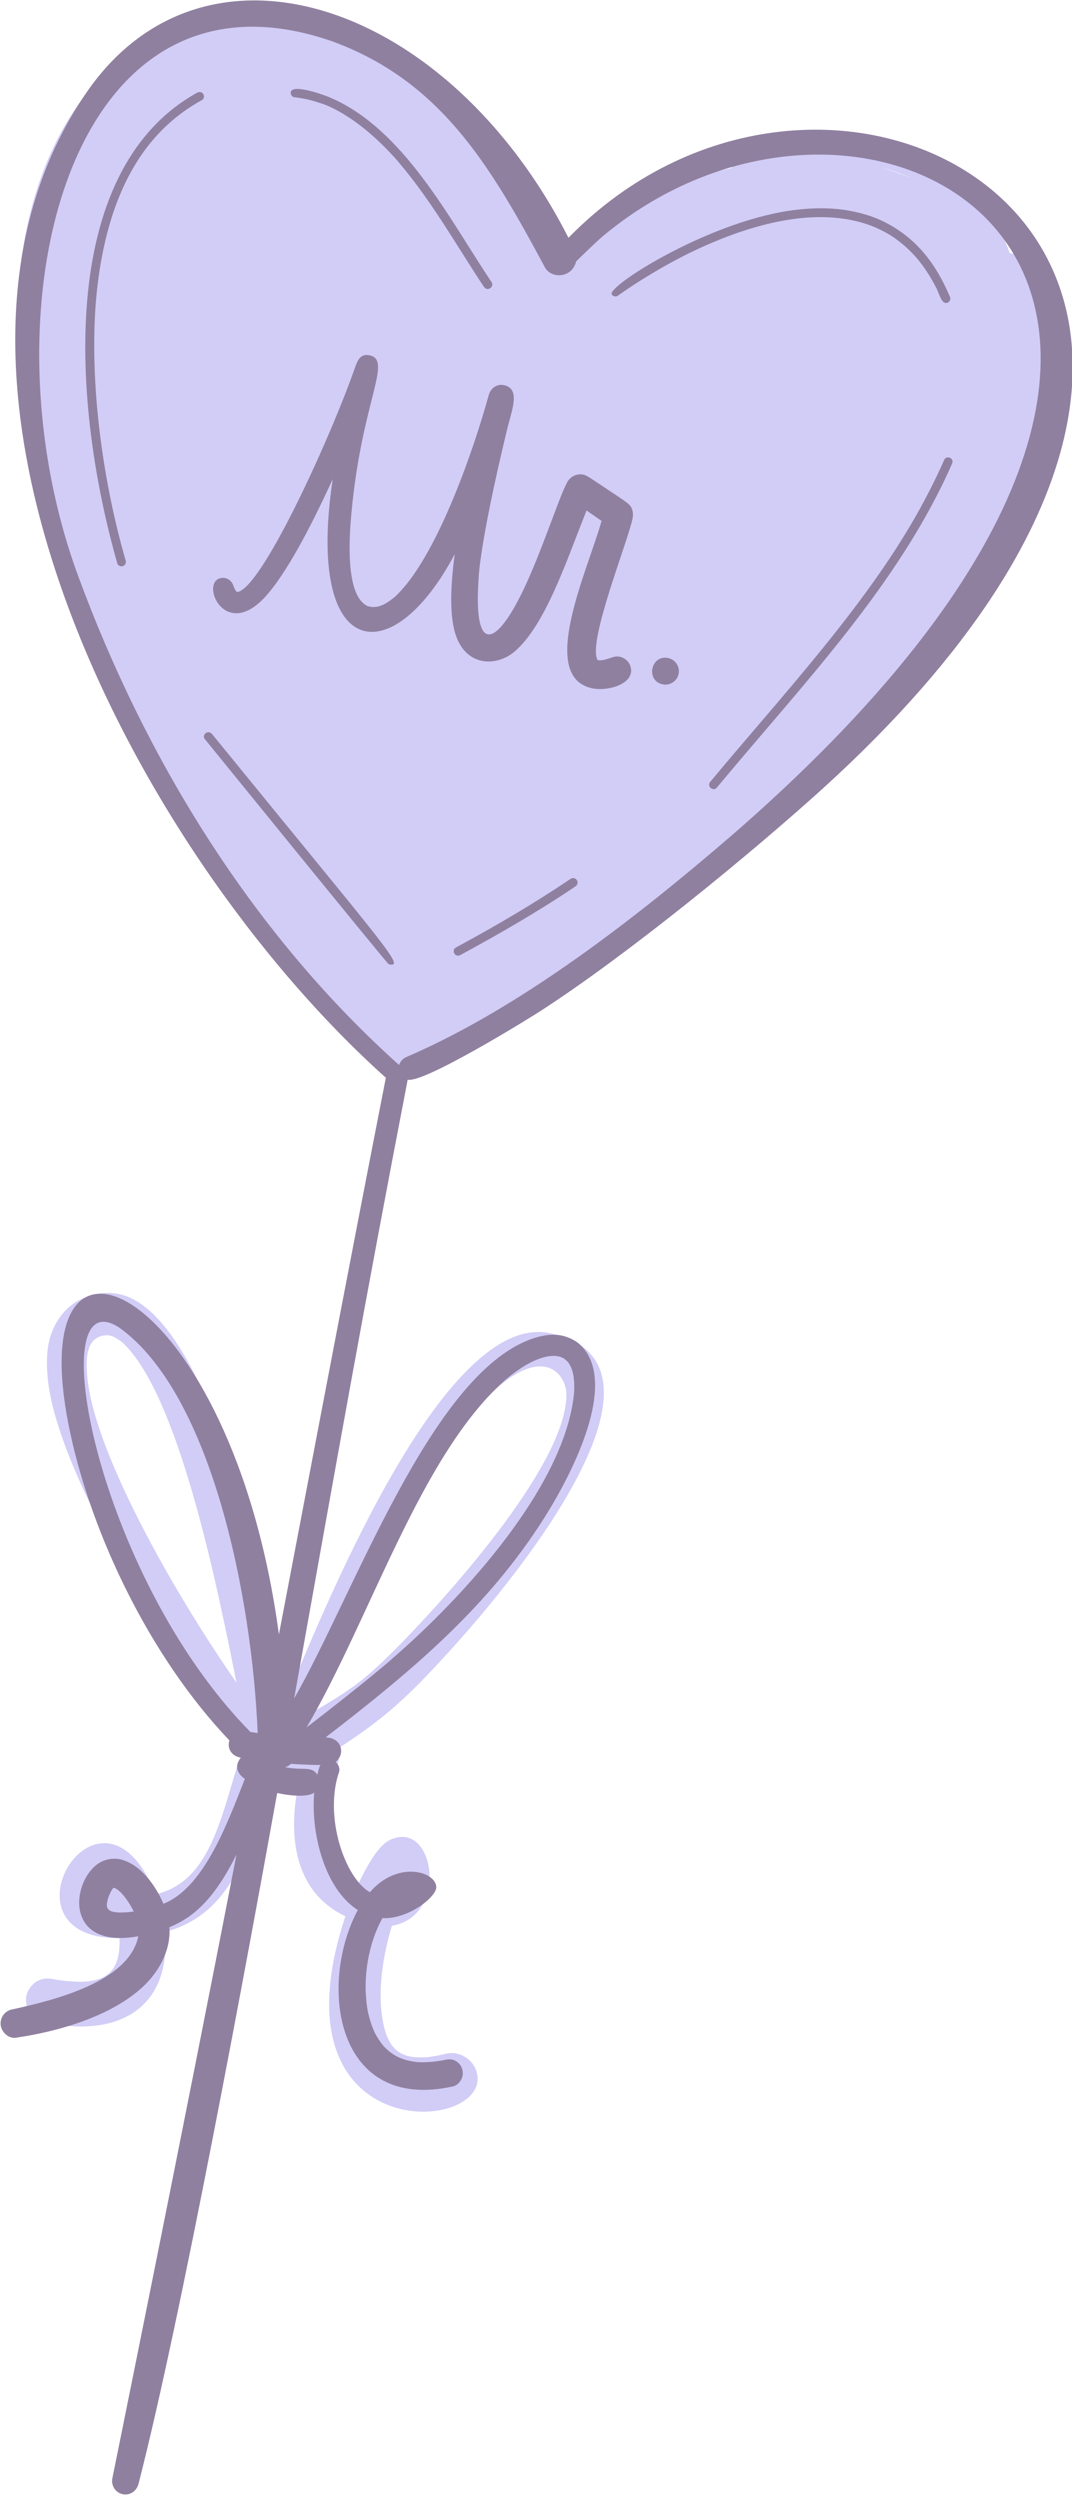 <?xml version="1.0" encoding="UTF-8" standalone="no"?>
<svg
   width="100%"
   height="100%"
   viewBox="0 0 100 233"
   version="1.1"
   xml:space="preserve"
   style="fill-rule:evenodd;clip-rule:evenodd;stroke-linejoin:round;stroke-miterlimit:2;"
   id="svg48"
   sodipodi:docname="shape-heart-balloon-mr.svg"
   inkscape:version="1.1.1 (3bf5ae0d25, 2021-09-20)"
   xmlns:inkscape="http://www.inkscape.org/namespaces/inkscape"
   xmlns:sodipodi="http://sodipodi.sourceforge.net/DTD/sodipodi-0.dtd"
   xmlns="http://www.w3.org/2000/svg"
   xmlns:svg="http://www.w3.org/2000/svg"><defs
   id="defs52" /><sodipodi:namedview
   id="namedview50"
   pagecolor="#ffffff"
   bordercolor="#666666"
   borderopacity="1.0"
   inkscape:pageshadow="2"
   inkscape:pageopacity="0.0"
   inkscape:pagecheckerboard="0"
   showgrid="false"
   inkscape:zoom="3.4420601"
   inkscape:cx="33.119701"
   inkscape:cy="143.08292"
   inkscape:window-width="1708"
   inkscape:window-height="871"
   inkscape:window-x="2391"
   inkscape:window-y="-9"
   inkscape:window-maximized="1"
   inkscape:current-layer="g46" />
    <g
   transform="matrix(1.737,0,0,1.737,-707.364,-515.75)"
   id="g46">
        <g
   id="g6">
            <path
   d="m 461.465,310.507 c -2.274,-6.222 -8.101,-7.018 -14.541,-5.335 -0.286,0.069 -0.49,0.435 -0.393,0.759 -3.384,0.737 -6.636,2.336 -9.397,4.613 -0.593,-1.085 -4.184,-6.674 -6.785,-9.241 -9.864,-9.837 -27.586,-1.748 -20.658,24.358 2.036,7.681 9.157,20.846 17.656,27.7 -0.009,0.269 -0.016,0.488 0.089,0.697 0.194,0.359 0.634,0.528 1.042,0.34 0.907,0.274 2.053,-0.593 4.539,-2.309 10.244,-7.07 22.851,-15.118 27.819,-26.738 0.176,-0.058 0.336,-0.159 0.427,-0.329 5.007,-9.241 1.727,-14.438 0.202,-14.515 z m -23.724,1.514 -0.029,0.007 0.027,-0.007 c 0.107,-0.49 -0.107,-0.646 -0.387,-1.075 0.274,0.413 0.495,0.59 0.389,1.075 z m -0.541,-1.377 c -10e-4,-0.002 -0.002,-0.004 -0.004,-0.007 h 10e-4 z m -0.079,0.064 c -0.732,0.691 -0.252,1.365 0.41,1.334 -0.663,0.036 -1.146,-0.658 -0.41,-1.334 z m 17.457,-4.78 c 0.548,0.129 1.018,0.284 1.569,0.545 -0.518,-0.219 -1.037,-0.399 -1.569,-0.545 z"
   style="fill:#d1cdf7;fill-rule:nonzero;fill-opacity:1"
   id="path2" />
            <path
   d="m 431.172,407.117 c -0.308,0.073 -0.617,0.135 -0.931,0.178 -1.023,0.068 -1.363,-0.108 -1.705,-0.353 -0.23,-0.222 -0.351,-0.367 -0.559,-0.849 -0.583,-1.767 -0.238,-4.059 0.301,-5.846 3.114,-0.501 2.289,-5.81 -0.142,-4.584 -0.65,0.327 -1.311,1.608 -1.621,2.266 -2.179,-0.89 -1.989,-4.229 -1.132,-6.414 0.093,-0.241 0.031,-0.497 -0.108,-0.707 2.474,-1.585 3.689,-2.688 5.608,-4.759 5.074,-5.46 13.163,-16.101 5.86,-17.6 -5.524,-1.134 -11.764,13.922 -14.048,19.451 -0.424,-2.715 -3.742,-20.452 -9.084,-21.548 -1.038,-0.213 -2.228,0.164 -2.922,0.948 -0.914,1.037 -1.032,2.237 -0.882,3.672 0.626,5.661 7.811,16.51 10.492,19.727 -1.14,3.222 -1.571,7.147 -4.713,7.86 -2.935,-7.359 -8.825,2.427 -1.937,2.353 0.094,2.169 -1.108,2.577 -3.382,2.231 -0.034,-0.006 -0.068,-0.012 -0.103,-0.018 -0.325,-0.063 -0.604,-0.079 -0.908,0.084 -0.274,0.147 -0.484,0.401 -0.58,0.701 -0.18,0.583 0.154,1.336 0.785,1.485 4.18,0.971 6.992,-0.811 6.623,-4.815 3.839,-0.98 4.675,-5.002 5.729,-8.448 0.585,0.263 1.021,0.472 1.526,0.181 -0.694,2.915 -0.385,6.087 2.443,7.425 -4.139,12.498 7.828,11.683 7.066,8.423 -0.168,-0.738 -0.937,-1.223 -1.676,-1.044 z m -18.248,-32.545 c -0.547,-1.452 -1.194,-3.446 -0.999,-4.977 0.085,-0.404 0.159,-0.529 0.286,-0.707 0.243,-0.243 0.509,-0.349 0.88,-0.318 0.2,0.051 0.353,0.1 0.712,0.378 3.14,2.888 5.254,13.941 6.131,18.252 -2.484,-3.559 -5.423,-8.52 -7.01,-12.628 z m -0.209,24.023 c 0.019,-0.059 0.042,-0.129 0.07,-0.182 0.05,0.061 0.071,0.083 0.173,0.259 -0.081,-0.022 -0.162,-0.048 -0.243,-0.077 z m 24.933,-27.012 c 0.194,3.672 -6.236,10.808 -8.792,13.429 -1.87,1.906 -2.55,2.45 -4.791,3.748 8.71,-21.175 13.238,-19.57 13.583,-17.177 z"
   style="fill:#d1cdf7;fill-rule:nonzero;fill-opacity:1"
   id="path4" />
        </g>
        <g
   id="g44">
            <path
   d="m 424.983,299.106 c 0.016,0.005 0.031,0.011 0.046,0.016 -0.013,-0.005 -0.034,-0.012 -0.046,-0.016 z"
   style="fill-rule:nonzero"
   id="path8" />
            <path
   d="m 437.762,309.679 c -6.44,-12.647 -19.473,-17.021 -25.843,-7.855 -10.515,15.139 2.286,40.593 16.035,52.924 -0.468,2.389 -0.933,4.78 -1.396,7.17 -1.463,7.562 -2.902,15.131 -4.346,22.697 -2.513,-18.737 -14.126,-24.36 -11.201,-10.785 1.17,5.448 4.262,11.988 8.541,16.473 -0.124,0.402 0.074,0.836 0.629,0.929 -0.315,0.326 -0.311,0.794 0.203,1.135 -1.012,2.584 -2.243,5.853 -4.374,6.702 -0.433,-1.018 -1.273,-2.171 -2.361,-2.394 -0.348,-0.066 -0.813,-0.005 -1.191,0.271 -1.428,1.055 -1.723,4.578 2.202,3.865 -0.49,2.44 -4.49,3.433 -6.87,3.947 -0.344,0.119 -0.542,0.439 -0.525,0.78 0.028,0.393 0.404,0.779 0.823,0.718 2.279,-0.336 4.983,-1.114 6.706,-2.631 0.936,-0.824 1.632,-2.042 1.536,-3.297 1.174,-0.489 2.333,-1.348 3.603,-3.901 -2.777,14.338 -6.668,33.478 -6.668,33.478 -0.071,0.384 0.17,0.764 0.56,0.844 0.397,0.082 0.747,-0.177 0.847,-0.555 2.277,-8.841 5.832,-28.092 7.448,-37.071 0.464,0.115 1.605,0.274 1.989,-0.021 -0.195,2.172 0.56,5.172 2.339,6.303 -2.124,3.968 -1.232,10.88 5.132,9.459 0.178,-0.042 0.344,-0.211 0.425,-0.368 0.191,-0.368 0.04,-0.819 -0.323,-1.006 -0.222,-0.113 -0.402,-0.078 -0.639,-0.028 -0.449,0.083 -0.9,0.125 -1.355,0.105 -0.873,-0.088 -1.382,-0.358 -1.866,-0.875 -0.177,-0.215 -0.327,-0.447 -0.457,-0.695 -0.175,-0.376 -0.296,-0.771 -0.383,-1.176 -0.321,-1.815 0.076,-3.707 0.787,-4.979 1.413,0.062 2.932,-1.163 2.894,-1.684 -0.056,-0.845 -2.096,-1.413 -3.566,0.29 -1.337,-0.753 -2.48,-4.055 -1.652,-6.46 0.046,-0.13 -0.009,-0.303 -0.077,-0.411 -0.03,-0.045 -0.071,-0.079 -0.112,-0.113 0.543,-0.438 0.332,-1.316 -0.539,-1.321 4.656,-3.58 8.736,-7.003 11.769,-11.818 1.534,-2.435 3.989,-7.272 1.9,-9.257 -0.261,-0.246 -0.672,-0.423 -0.979,-0.486 -0.551,-0.113 -1.13,0.002 -1.656,0.19 -5.401,1.951 -9.519,13.709 -12.721,19.279 2.368,-13.218 3.79,-21.246 6.098,-33.201 0.833,0.219 6.443,-3.234 7.18,-3.714 4.747,-3.078 11.243,-8.408 15.128,-11.92 4.006,-3.64 6.986,-7.099 9.105,-10.327 C 474.574,307.512 450.865,296.278 437.762,309.679 Z m -24.705,89.033 c 0.043,-0.113 0.18,-0.437 0.281,-0.503 0.383,0.079 0.919,0.919 1.076,1.278 -1.624,0.203 -1.521,-0.229 -1.357,-0.775 z m 7.625,-8.86 c -8.332,-8.467 -11.233,-24.417 -7.051,-21.703 4.964,3.539 7.144,14.5 7.441,21.76 -0.13,-0.018 -0.26,-0.037 -0.39,-0.057 z m 13.702,-18.903 c -0.098,0.085 -0.116,0.096 0.005,-0.005 0.041,-0.036 0.036,-0.032 0.004,-0.003 0.994,-0.827 1.652,-1.102 2.171,-1.228 0.399,-0.07 0.569,-0.044 0.772,0.012 0.175,0.072 0.259,0.13 0.377,0.254 0.134,0.173 0.223,0.33 0.308,0.693 0.094,0.581 0.026,1.072 0.052,0.866 -0.397,5.03 -5.96,11.09 -9.812,14.41 0.131,-0.097 -1.524,1.329 -4.562,3.656 3.436,-5.851 6.11,-14.634 10.685,-18.655 z m -11.522,20.61 c 0.526,0.039 1.052,0.06 1.578,0.062 -0.099,0.194 -0.107,0.31 -0.162,0.52 -0.332,-0.491 -0.773,-0.204 -1.747,-0.403 0.148,-0.021 0.208,-0.085 0.331,-0.179 z m 23.41,-49.591 c 0.041,-0.037 0.083,-0.073 0.124,-0.11 -4.992,4.293 -11.204,9.142 -17.335,11.776 -0.196,0.083 -0.335,0.242 -0.394,0.431 -7.907,-7.08 -13.645,-16.461 -17.253,-26.288 -5.227,-14.234 -0.531,-33.477 13.57,-28.671 -0.026,-0.009 -0.053,-0.019 -0.079,-0.03 5.958,2.113 8.633,6.685 11.592,12.188 0.335,0.622 1.45,0.599 1.676,-0.317 0.003,-0.002 0.978,-0.963 1.429,-1.35 15.038,-12.558 40.752,2.996 6.67,32.371 z"
   style="fill:#9080a0;fill-opacity:1;fill-rule:nonzero"
   id="path10"
   sodipodi:nodetypes="cccsccccccccccccccccccccccccccccccccccccccccccccscccccccccccccccccccccccccccccccccccc" />
            <path
   d="m 458.607,307.271 c 0.005,0.004 0.01,0.007 0.016,0.011 -0.01,-0.007 -0.017,-0.011 -0.016,-0.011 z"
   style="fill-rule:nonzero"
   id="path12" />
            <path
   d="m 440.13,332.185 c -0.157,0.054 -0.313,0.106 -0.473,0.145 -0.104,0.016 -0.222,0.032 -0.324,0.01 -0.594,-0.911 1.683,-6.509 1.88,-7.647 0.047,-0.265 -0.025,-0.577 -0.248,-0.75 -0.327,-0.259 -0.687,-0.479 -1.034,-0.712 -0.244,-0.167 -0.486,-0.325 -0.731,-0.488 -0.149,-0.098 -0.297,-0.2 -0.453,-0.285 -0.379,-0.206 -0.866,-0.031 -1.055,0.344 -0.223,0.428 -0.389,0.886 -0.564,1.335 -0.246,0.649 -0.489,1.302 -0.739,1.95 -0.275,0.714 -0.563,1.422 -0.879,2.12 -1.503,3.305 -2.831,4.031 -2.587,-0.032 -10e-4,0.009 -0.002,0.018 -0.002,0.027 0.001,-0.012 0.002,-0.024 0.003,-0.036 0.003,-0.051 0.006,-0.102 0.01,-0.153 0,0 0.008,-1.743 1.529,-8.036 0.251,-1.042 0.752,-2.203 -0.171,-2.392 -0.386,-0.079 -0.712,0.173 -0.813,0.536 -0.802,2.917 -2.806,8.764 -5.037,10.82 -0.191,0.16 -0.391,0.303 -0.611,0.42 -0.107,0.045 -0.215,0.083 -0.326,0.112 -0.09,0.013 -0.18,0.019 -0.271,0.02 -0.082,-0.01 -0.162,-0.025 -0.241,-0.045 -1.122,-0.482 -1.019,-3.153 -0.939,-4.371 0.49,-6.508 2.333,-8.825 1.018,-9.095 -0.435,-0.089 -0.613,0.201 -0.75,0.596 -1.424,4.061 -5.104,12.03 -6.363,12.108 -0.099,-0.086 -0.161,-0.25 -0.205,-0.372 -0.105,-0.292 -0.428,-0.46 -0.73,-0.36 -1.038,0.35 0.381,3.448 2.597,0.826 1.271,-1.487 2.667,-4.382 3.481,-6.153 -1.469,9.775 3.177,10.405 6.552,4.025 -0.169,1.287 -0.374,3.348 0.13,4.542 0.631,1.51 2.169,1.471 3.099,0.674 1.624,-1.393 2.767,-4.831 3.762,-7.337 0.029,-0.074 0.058,-0.148 0.087,-0.221 0.585,0.409 0.579,0.4 0.808,0.559 -0.737,2.64 -3.452,8.378 -0.49,8.986 0.883,0.175 2.348,-0.274 2.036,-1.199 -0.128,-0.384 -0.569,-0.614 -0.956,-0.471 z"
   style="fill:#9080a0;fill-opacity:1;fill-rule:nonzero"
   id="path14" />
            <path
   d="m 432.931,328.084 c -0.002,0.027 -0.004,0.054 -0.006,0.08 -0.003,0.038 0.003,-0.042 0.006,-0.08 z"
   style="fill-rule:nonzero"
   id="path16" />
            <path
   d="m 443.116,332.227 c -0.933,-0.191 -1.223,1.223 -0.29,1.414 0.386,0.079 0.773,-0.176 0.852,-0.562 0.079,-0.386 -0.176,-0.773 -0.562,-0.852 z"
   style="fill:#9080a0;fill-opacity:1;fill-rule:nonzero"
   id="path18" />
            <path
   d="m 434.384,370.949 c 0.003,-0.003 0.006,-0.005 0.009,-0.008 z"
   style="fill-rule:nonzero"
   id="path20" />
            <path
   d="m 431.71,374.069 c 0.007,-0.011 0.015,-0.021 0.022,-0.032 z"
   style="fill-rule:nonzero"
   id="path22" />
            <path
   d="m 438.066,371.613 c 0,0.002 0,0.005 -10e-4,0.007 10e-4,-10e-4 10e-4,-0.008 10e-4,-0.007 z"
   style="fill-rule:nonzero"
   id="path24" />
            <path
   d="m 412.36,313.414 c -0.001,0.005 -0.001,0.009 -0.002,0.014 0.129,-1.77 0.422,-3.528 0.994,-5.207 0,0.002 -10e-4,0.003 -10e-4,0.005 0.88,-2.549 2.342,-4.627 4.726,-5.936 0.237,-0.131 0.069,-0.56 -0.261,-0.396 -7.615,4.238 -6.676,16.897 -4.283,25.253 0.035,0.124 0.183,0.188 0.301,0.148 0.126,-0.046 0.183,-0.177 0.148,-0.3 -1.168,-4.038 -1.922,-9.113 -1.622,-13.581 z"
   style="fill:#9080a0;fill-opacity:1;fill-rule:nonzero"
   id="path26" />
            <path
   d="m 424.494,302.472 c 0,0 1.85,0.503 4.151,3.153 -0.006,-0.007 -0.013,-0.013 -0.02,-0.019 1.827,2.134 3.211,4.637 4.603,6.712 0.174,0.264 0.576,-10e-4 0.401,-0.267 -2.254,-3.355 -4.724,-8.27 -8.75,-9.932 -0.395,-0.161 -1.941,-0.692 -2.029,-0.262 -0.025,0.119 0.055,0.263 0.184,0.278 0.253,0.03 0.5,0.073 0.745,0.127 0.223,0.053 0.441,0.12 0.657,0.191 -10e-4,0 0.052,0.017 0.058,0.019 z"
   style="fill:#9080a0;fill-opacity:1;fill-rule:nonzero"
   id="path28" />
            <path
   d="m 424.435,302.453 c 0.03,0.011 0.026,0.009 0,0 z"
   style="fill-rule:nonzero"
   id="path30" />
            <path
   d="m 457.527,312.389 c 0.004,0.009 0.009,0.019 0.014,0.028 -0.007,-0.014 -0.007,-0.013 -0.014,-0.028 z"
   style="fill-rule:nonzero"
   id="path32" />
            <path
   d="m 453.788,308.949 c 0.897,0.307 1.489,0.742 1.489,0.742 0.886,0.635 1.576,1.387 2.249,2.699 -0.02,-0.045 -0.005,-0.01 0.017,0.033 -0.001,-0.002 -0.002,-0.004 -0.003,-0.005 0.147,0.306 0.27,0.845 0.569,0.749 0.114,-0.041 0.195,-0.182 0.148,-0.3 -0.717,-1.704 -1.711,-3.069 -3.368,-3.955 -0.708,-0.384 -1.505,-0.61 -2.313,-0.73 -0.839,-0.123 -1.697,-0.104 -2.539,-0.01 -4.586,0.512 -10.236,4.117 -9.952,4.547 0.069,0.104 0.22,0.139 0.325,0.067 1.211,-0.851 2.485,-1.612 3.807,-2.271 -0.002,0.001 -0.004,0.002 -0.007,0.003 0.025,-0.012 0.03,-0.014 0.054,-0.026 -0.001,0 -0.001,10e-4 -0.001,10e-4 2.884,-1.4 6.51,-2.547 9.525,-1.544 z"
   style="fill:#9080a0;fill-opacity:1;fill-rule:nonzero"
   id="path34" />
            <path
   d="m 444.216,310.513 c 0.017,-0.006 0.031,-0.013 0.046,-0.023 -0.019,0.009 -0.026,0.013 -0.046,0.023 z"
   style="fill-rule:nonzero"
   id="path36" />
            <path
   d="m 457.941,321.592 c -0.444,1.01 -0.947,1.994 -1.491,2.957 -2.859,5.048 -7.318,9.804 -11.071,14.317 -0.214,0.252 0.161,0.543 0.349,0.316 4.692,-5.638 9.782,-10.9 12.632,-17.377 0.143,-0.31 -0.306,-0.477 -0.419,-0.213 z"
   style="fill:#9080a0;fill-opacity:1;fill-rule:nonzero"
   id="path38" />
            <path
   d="m 418.627,336.313 c -0.229,-0.271 -0.573,0.044 -0.396,0.261 0.048,0.059 9.805,12.07 9.88,12.085 0.924,0.19 -0.026,-0.738 -9.484,-12.346 z"
   style="fill:#9080a0;fill-opacity:1;fill-rule:nonzero"
   id="path40" />
            <path
   d="m 437.877,344.074 c -2.003,1.352 -4.033,2.535 -6.167,3.689 -0.245,0.135 -0.051,0.564 0.257,0.395 2.107,-1.143 4.187,-2.34 6.177,-3.683 0.109,-0.072 0.14,-0.223 0.068,-0.332 -0.071,-0.11 -0.226,-0.144 -0.335,-0.069 z"
   style="fill:#9080a0;fill-opacity:1;fill-rule:nonzero"
   id="path42" />
        </g>
    </g>
</svg>
